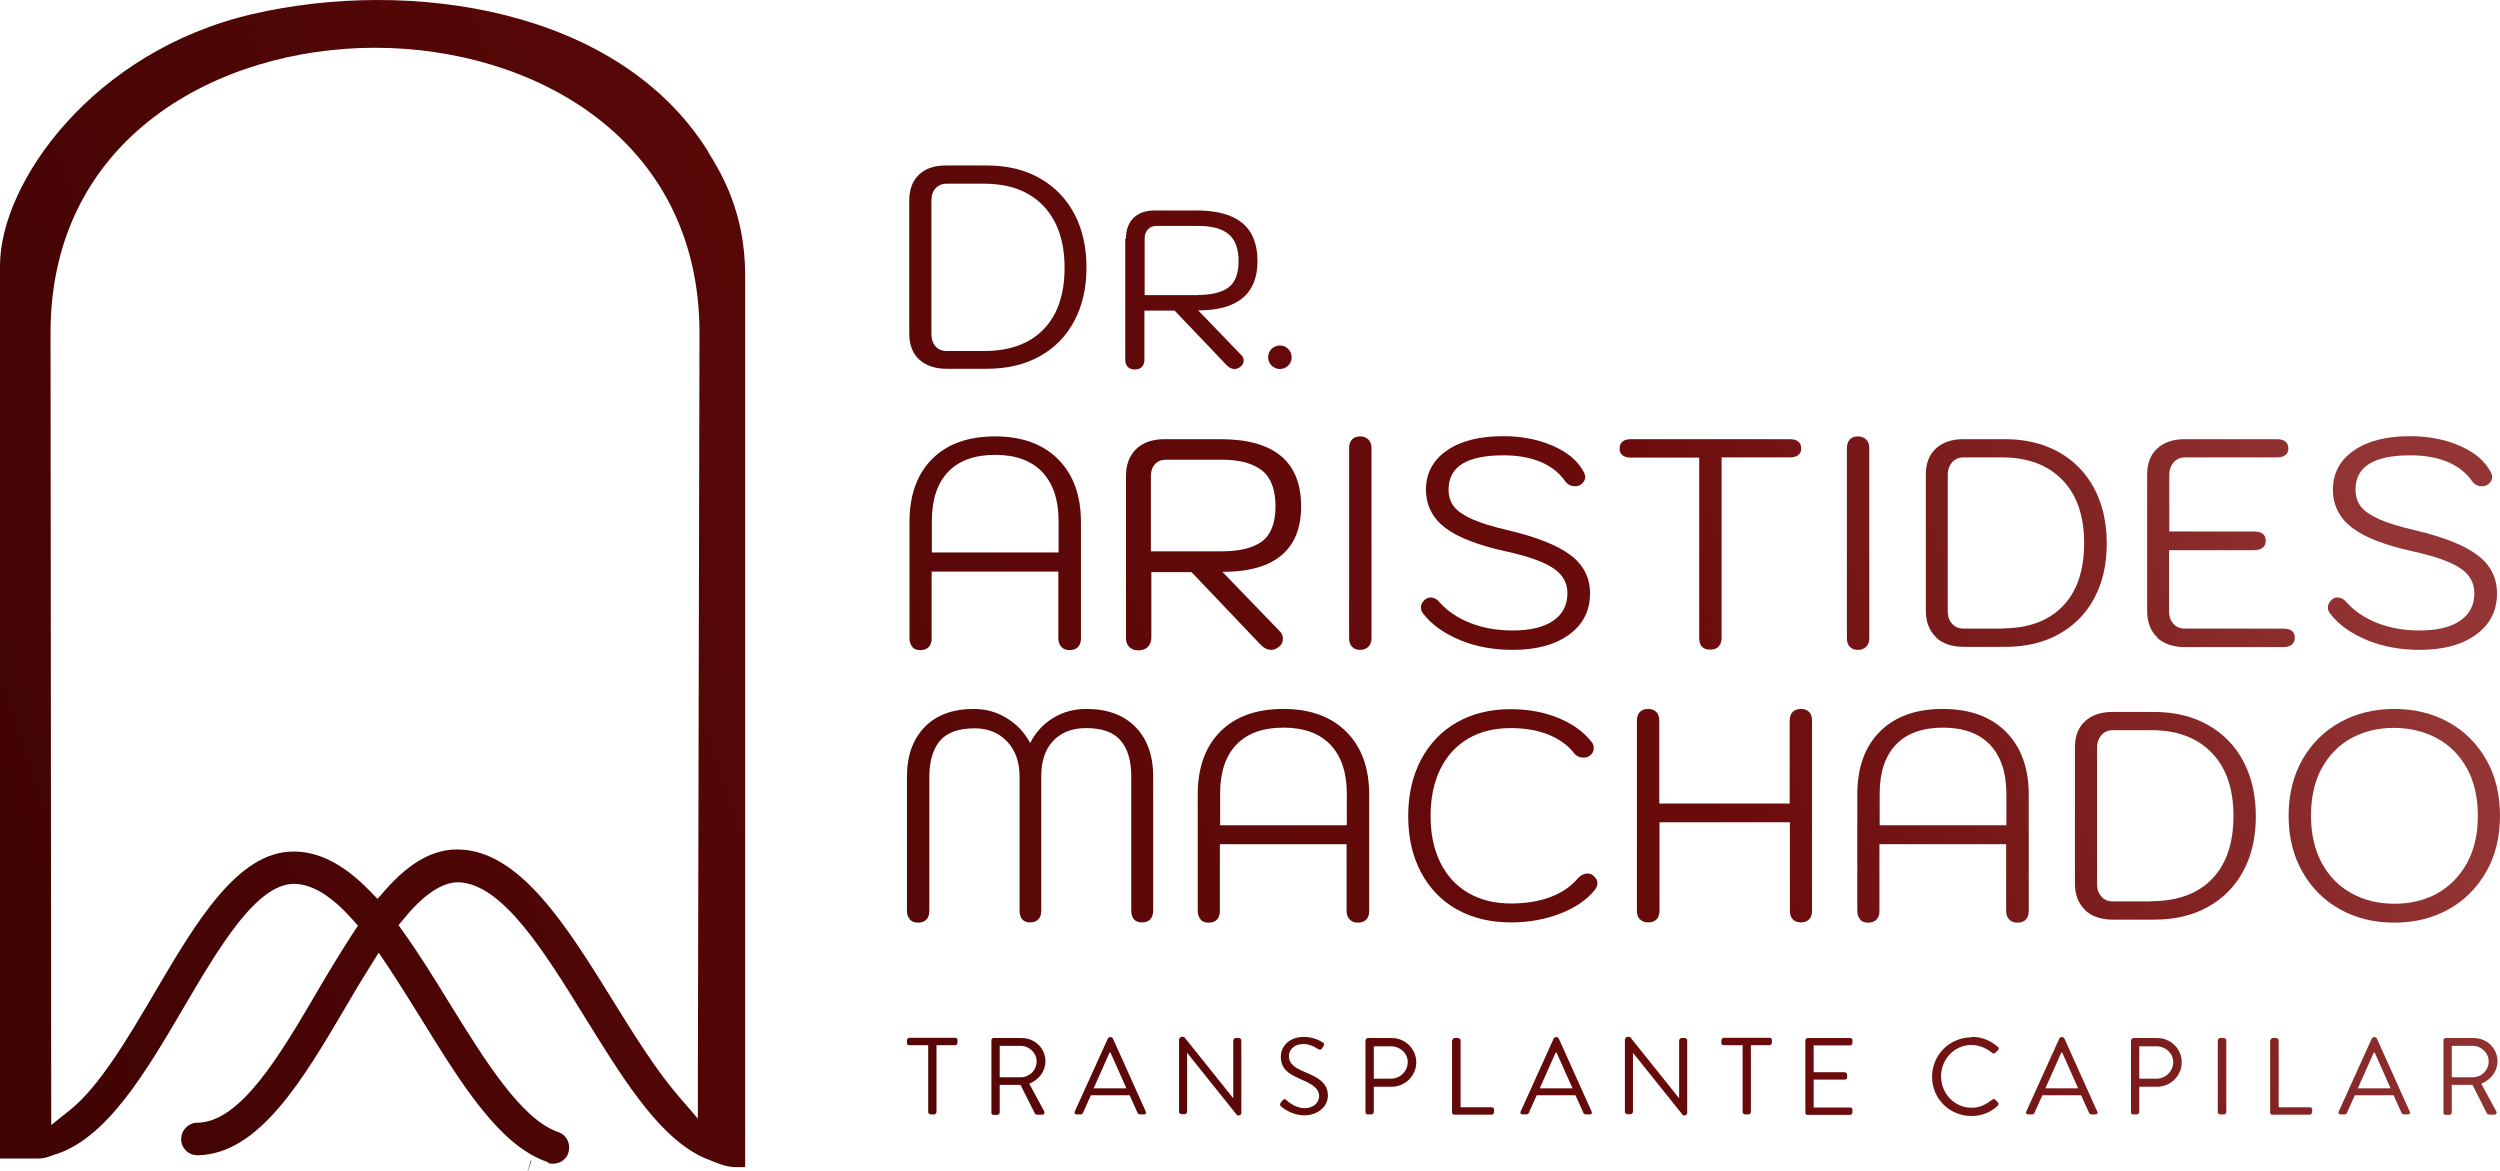 <svg xmlns="http://www.w3.org/2000/svg" xmlns:xlink="http://www.w3.org/1999/xlink" id="Camada_2" data-name="Camada 2" viewBox="0 0 108.33 50.76"><defs><style>      .cls-1 {        fill: url(#Gradiente_sem_nome_21);      }      .cls-2 {        fill: url(#Gradiente_sem_nome_21-32);      }      .cls-3 {        fill: url(#Gradiente_sem_nome_21-35);      }      .cls-4 {        fill: url(#Gradiente_sem_nome_21-33);      }      .cls-5 {        fill: url(#Gradiente_sem_nome_21-34);      }      .cls-6 {        fill: url(#Gradiente_sem_nome_21-37);      }      .cls-7 {        fill: url(#Gradiente_sem_nome_21-30);      }      .cls-8 {        fill: url(#Gradiente_sem_nome_21-39);      }      .cls-9 {        fill: url(#Gradiente_sem_nome_21-38);      }      .cls-10 {        fill: url(#Gradiente_sem_nome_21-31);      }      .cls-11 {        fill: url(#Gradiente_sem_nome_21-36);      }      .cls-12 {        fill: url(#Gradiente_sem_nome_21-40);      }      .cls-13 {        fill: url(#Gradiente_sem_nome_21-41);      }      .cls-14 {        fill: url(#Gradiente_sem_nome_21-42);      }      .cls-15 {        fill: url(#Gradiente_sem_nome_21-22);      }      .cls-16 {        fill: url(#Gradiente_sem_nome_21-26);      }      .cls-17 {        fill: url(#Gradiente_sem_nome_21-23);      }      .cls-18 {        fill: url(#Gradiente_sem_nome_21-21);      }      .cls-19 {        fill: url(#Gradiente_sem_nome_21-28);      }      .cls-20 {        fill: url(#Gradiente_sem_nome_21-20);      }      .cls-21 {        fill: url(#Gradiente_sem_nome_21-25);      }      .cls-22 {        fill: url(#Gradiente_sem_nome_21-24);      }      .cls-23 {        fill: url(#Gradiente_sem_nome_21-29);      }      .cls-24 {        fill: url(#Gradiente_sem_nome_21-27);      }      .cls-25 {        fill: url(#Gradiente_sem_nome_21-12);      }      .cls-26 {        fill: url(#Gradiente_sem_nome_21-10);      }      .cls-27 {        fill: url(#Gradiente_sem_nome_21-15);      }      .cls-28 {        fill: url(#Gradiente_sem_nome_21-17);      }      .cls-29 {        fill: url(#Gradiente_sem_nome_21-18);      }      .cls-30 {        fill: url(#Gradiente_sem_nome_21-16);      }      .cls-31 {        fill: url(#Gradiente_sem_nome_21-13);      }      .cls-32 {        fill: url(#Gradiente_sem_nome_21-14);      }      .cls-33 {        fill: url(#Gradiente_sem_nome_21-19);      }      .cls-34 {        fill: url(#Gradiente_sem_nome_21-11);      }      .cls-35 {        fill: url(#Gradiente_sem_nome_21-7);      }      .cls-36 {        fill: url(#Gradiente_sem_nome_21-4);      }      .cls-37 {        fill: url(#Gradiente_sem_nome_21-5);      }      .cls-38 {        fill: url(#Gradiente_sem_nome_21-8);      }      .cls-39 {        fill: url(#Gradiente_sem_nome_21-6);      }      .cls-40 {        fill: url(#Gradiente_sem_nome_21-2);      }      .cls-41 {        fill: url(#Gradiente_sem_nome_21-3);      }      .cls-42 {        fill: url(#Gradiente_sem_nome_21-9);      }    </style><linearGradient id="Gradiente_sem_nome_21" data-name="Gradiente sem nome 21" x1="-23.71" y1="33.04" x2="94.96" y2="-5.63" gradientUnits="userSpaceOnUse"><stop offset="0" stop-color="#350101"></stop><stop offset=".38" stop-color="#510606"></stop><stop offset=".75" stop-color="#6b0b0b"></stop><stop offset=".99" stop-color="#933535"></stop></linearGradient><linearGradient id="Gradiente_sem_nome_21-2" data-name="Gradiente sem nome 21" x1="-19.97" y1="44.5" x2="98.7" y2="5.83" xlink:href="#Gradiente_sem_nome_21"></linearGradient><linearGradient id="Gradiente_sem_nome_21-3" data-name="Gradiente sem nome 21" x1="-19.16" y1="46.98" x2="99.5" y2="8.31" xlink:href="#Gradiente_sem_nome_21"></linearGradient><linearGradient id="Gradiente_sem_nome_21-4" data-name="Gradiente sem nome 21" x1="-18.57" y1="48.79" x2="100.09" y2="10.12" xlink:href="#Gradiente_sem_nome_21"></linearGradient><linearGradient id="Gradiente_sem_nome_21-5" data-name="Gradiente sem nome 21" x1="-17.96" y1="50.67" x2="100.71" y2="12" xlink:href="#Gradiente_sem_nome_21"></linearGradient><linearGradient id="Gradiente_sem_nome_21-6" data-name="Gradiente sem nome 21" x1="-17.27" y1="52.8" x2="101.4" y2="14.13" xlink:href="#Gradiente_sem_nome_21"></linearGradient><linearGradient id="Gradiente_sem_nome_21-7" data-name="Gradiente sem nome 21" x1="-16.5" y1="55.14" x2="102.16" y2="16.47" xlink:href="#Gradiente_sem_nome_21"></linearGradient><linearGradient id="Gradiente_sem_nome_21-8" data-name="Gradiente sem nome 21" x1="-15.95" y1="56.83" x2="102.71" y2="18.16" xlink:href="#Gradiente_sem_nome_21"></linearGradient><linearGradient id="Gradiente_sem_nome_21-9" data-name="Gradiente sem nome 21" x1="-14.95" y1="59.91" x2="103.72" y2="21.24" xlink:href="#Gradiente_sem_nome_21"></linearGradient><linearGradient id="Gradiente_sem_nome_21-10" data-name="Gradiente sem nome 21" x1="-14.19" y1="62.25" x2="104.48" y2="23.58" xlink:href="#Gradiente_sem_nome_21"></linearGradient><linearGradient id="Gradiente_sem_nome_21-11" data-name="Gradiente sem nome 21" x1="-16.37" y1="55.54" x2="102.29" y2="16.87" xlink:href="#Gradiente_sem_nome_21"></linearGradient><linearGradient id="Gradiente_sem_nome_21-12" data-name="Gradiente sem nome 21" x1="-15.29" y1="58.87" x2="103.38" y2="20.2" xlink:href="#Gradiente_sem_nome_21"></linearGradient><linearGradient id="Gradiente_sem_nome_21-13" data-name="Gradiente sem nome 21" x1="-14.46" y1="61.42" x2="104.21" y2="22.75" xlink:href="#Gradiente_sem_nome_21"></linearGradient><linearGradient id="Gradiente_sem_nome_21-14" data-name="Gradiente sem nome 21" x1="-13.58" y1="64.12" x2="105.09" y2="25.45" xlink:href="#Gradiente_sem_nome_21"></linearGradient><linearGradient id="Gradiente_sem_nome_21-15" data-name="Gradiente sem nome 21" x1="-12.55" y1="67.28" x2="106.12" y2="28.62" xlink:href="#Gradiente_sem_nome_21"></linearGradient><linearGradient id="Gradiente_sem_nome_21-16" data-name="Gradiente sem nome 21" x1="-11.85" y1="69.42" x2="106.82" y2="30.75" xlink:href="#Gradiente_sem_nome_21"></linearGradient><linearGradient id="Gradiente_sem_nome_21-17" data-name="Gradiente sem nome 21" x1="-10.79" y1="72.67" x2="107.88" y2="34" xlink:href="#Gradiente_sem_nome_21"></linearGradient><linearGradient id="Gradiente_sem_nome_21-18" data-name="Gradiente sem nome 21" x1="22.5" y1="50.88" x2="23.25" y2="50.64" xlink:href="#Gradiente_sem_nome_21"></linearGradient><linearGradient id="Gradiente_sem_nome_21-19" data-name="Gradiente sem nome 21" x1="-14.02" y1="62.77" x2="72.86" y2="34.46" xlink:href="#Gradiente_sem_nome_21"></linearGradient><linearGradient id="Gradiente_sem_nome_21-20" data-name="Gradiente sem nome 21" x1="-21.56" y1="39.63" x2="97.11" y2=".96" xlink:href="#Gradiente_sem_nome_21"></linearGradient><linearGradient id="Gradiente_sem_nome_21-21" data-name="Gradiente sem nome 21" x1="-14.01" y1="62.78" x2="71.26" y2="34.99" xlink:href="#Gradiente_sem_nome_21"></linearGradient><linearGradient id="Gradiente_sem_nome_21-22" data-name="Gradiente sem nome 21" x1="-14.08" y1="62.58" x2="104.59" y2="23.92" xlink:href="#Gradiente_sem_nome_21"></linearGradient><linearGradient id="Gradiente_sem_nome_21-23" data-name="Gradiente sem nome 21" x1="-22.51" y1="36.72" x2="96.16" y2="-1.95" xlink:href="#Gradiente_sem_nome_21"></linearGradient><linearGradient id="Gradiente_sem_nome_21-24" data-name="Gradiente sem nome 21" x1="-21.28" y1="40.48" x2="97.39" y2="1.82" xlink:href="#Gradiente_sem_nome_21"></linearGradient><linearGradient id="Gradiente_sem_nome_21-25" data-name="Gradiente sem nome 21" x1="-13.59" y1="64.07" x2="105.08" y2="25.41" xlink:href="#Gradiente_sem_nome_21"></linearGradient><linearGradient id="Gradiente_sem_nome_21-26" data-name="Gradiente sem nome 21" x1="-13.19" y1="65.3" x2="105.48" y2="26.64" xlink:href="#Gradiente_sem_nome_21"></linearGradient><linearGradient id="Gradiente_sem_nome_21-27" data-name="Gradiente sem nome 21" x1="-12.75" y1="66.67" x2="105.92" y2="28" xlink:href="#Gradiente_sem_nome_21"></linearGradient><linearGradient id="Gradiente_sem_nome_21-28" data-name="Gradiente sem nome 21" x1="-12.39" y1="67.76" x2="106.28" y2="29.09" xlink:href="#Gradiente_sem_nome_21"></linearGradient><linearGradient id="Gradiente_sem_nome_21-29" data-name="Gradiente sem nome 21" x1="-12" y1="68.95" x2="106.67" y2="30.29" xlink:href="#Gradiente_sem_nome_21"></linearGradient><linearGradient id="Gradiente_sem_nome_21-30" data-name="Gradiente sem nome 21" x1="-11.73" y1="69.79" x2="106.94" y2="31.13" xlink:href="#Gradiente_sem_nome_21"></linearGradient><linearGradient id="Gradiente_sem_nome_21-31" data-name="Gradiente sem nome 21" x1="-11.3" y1="71.12" x2="107.37" y2="32.45" xlink:href="#Gradiente_sem_nome_21"></linearGradient><linearGradient id="Gradiente_sem_nome_21-32" data-name="Gradiente sem nome 21" x1="-10.89" y1="72.36" x2="107.78" y2="33.7" xlink:href="#Gradiente_sem_nome_21"></linearGradient><linearGradient id="Gradiente_sem_nome_21-33" data-name="Gradiente sem nome 21" x1="-10.54" y1="73.45" x2="108.13" y2="34.79" xlink:href="#Gradiente_sem_nome_21"></linearGradient><linearGradient id="Gradiente_sem_nome_21-34" data-name="Gradiente sem nome 21" x1="-10.21" y1="74.47" x2="108.46" y2="35.8" xlink:href="#Gradiente_sem_nome_21"></linearGradient><linearGradient id="Gradiente_sem_nome_21-35" data-name="Gradiente sem nome 21" x1="-9.82" y1="75.66" x2="108.85" y2="36.99" xlink:href="#Gradiente_sem_nome_21"></linearGradient><linearGradient id="Gradiente_sem_nome_21-36" data-name="Gradiente sem nome 21" x1="-9.22" y1="77.48" x2="109.44" y2="38.81" xlink:href="#Gradiente_sem_nome_21"></linearGradient><linearGradient id="Gradiente_sem_nome_21-37" data-name="Gradiente sem nome 21" x1="-8.79" y1="78.82" x2="109.88" y2="40.15" xlink:href="#Gradiente_sem_nome_21"></linearGradient><linearGradient id="Gradiente_sem_nome_21-38" data-name="Gradiente sem nome 21" x1="-8.54" y1="79.56" x2="110.12" y2="40.9" xlink:href="#Gradiente_sem_nome_21"></linearGradient><linearGradient id="Gradiente_sem_nome_21-39" data-name="Gradiente sem nome 21" x1="-8.18" y1="80.67" x2="110.48" y2="42.01" xlink:href="#Gradiente_sem_nome_21"></linearGradient><linearGradient id="Gradiente_sem_nome_21-40" data-name="Gradiente sem nome 21" x1="-7.89" y1="81.56" x2="110.77" y2="42.89" xlink:href="#Gradiente_sem_nome_21"></linearGradient><linearGradient id="Gradiente_sem_nome_21-41" data-name="Gradiente sem nome 21" x1="-7.49" y1="82.81" x2="111.18" y2="44.14" xlink:href="#Gradiente_sem_nome_21"></linearGradient><linearGradient id="Gradiente_sem_nome_21-42" data-name="Gradiente sem nome 21" x1="-7.15" y1="83.84" x2="111.51" y2="45.17" xlink:href="#Gradiente_sem_nome_21"></linearGradient></defs><g id="Camada_1-2" data-name="Camada 1"><path class="cls-1" d="M39.83,15.58c-.29-.27-.43-.65-.43-1.13v-5.77c0-.47.14-.84.42-1.11.28-.27.67-.4,1.18-.4h1.76c.87,0,1.64.18,2.29.55s1.15.88,1.5,1.54c.35.66.53,1.44.53,2.33s-.18,1.66-.53,2.32c-.35.66-.85,1.17-1.5,1.53-.65.36-1.41.54-2.29.54h-1.74c-.51,0-.91-.14-1.2-.41ZM42.64,15.21c1.11,0,1.97-.31,2.58-.94.61-.63.91-1.52.91-2.67s-.31-2.04-.92-2.68c-.61-.64-1.47-.96-2.57-.96h-1.62c-.2,0-.36.07-.48.2-.12.13-.18.31-.18.53v5.79c0,.22.06.39.18.53.12.13.28.2.48.2h1.62Z"></path><g><path class="cls-40" d="M39.54,28.03c-.09-.09-.13-.22-.13-.38v-5.03c0-1.17.33-2.08.98-2.73.66-.66,1.57-.98,2.73-.98s2.07.33,2.73.99c.66.66.99,1.57.99,2.73v5.03c0,.16-.04.29-.13.38s-.21.13-.36.13c-.15,0-.26-.04-.35-.13-.09-.09-.14-.22-.14-.38v-2.89h-5.49v2.89c0,.16-.04.29-.13.38-.09.09-.21.13-.36.13-.15,0-.26-.04-.35-.13ZM45.87,23.95v-1.38c0-.92-.24-1.62-.71-2.12-.47-.49-1.15-.74-2.03-.74s-1.57.24-2.04.73c-.47.49-.71,1.2-.71,2.12v1.38h5.49Z"></path><path class="cls-41" d="M48.79,20.64c0-.49.14-.88.43-1.17.29-.29.71-.44,1.25-.44h2.41c2.33,0,3.5.97,3.5,2.91,0,.93-.28,1.64-.85,2.12-.57.48-1.42.72-2.56.72l2.5,2.59c.08.08.12.18.12.3,0,.15-.06.28-.19.37-.1.08-.21.12-.32.12-.17,0-.33-.09-.49-.26l-2.96-3.11h-1.74v2.83c0,.17-.05.31-.15.41-.1.1-.23.15-.41.15s-.3-.05-.4-.15-.14-.23-.14-.41v-6.97ZM52.94,23.89c.79,0,1.37-.15,1.76-.44.38-.3.57-.8.57-1.51s-.19-1.24-.58-1.55-.97-.47-1.75-.47h-2.41c-.2,0-.36.06-.48.19-.12.13-.18.3-.18.53v3.25h3.06Z"></path><path class="cls-36" d="M58.59,28.03c-.09-.09-.13-.22-.13-.38v-8.23c0-.16.04-.29.13-.38.09-.09.2-.13.35-.13.15,0,.27.05.36.14.09.09.13.22.13.37v8.23c0,.15-.04.28-.13.37-.09.09-.21.14-.36.14-.15,0-.26-.04-.35-.13Z"></path><path class="cls-37" d="M63.28,27.74c-.69-.28-1.23-.66-1.61-1.15-.07-.09-.1-.18-.1-.27,0-.12.06-.24.19-.35.07-.05.14-.08.22-.08.15,0,.29.07.41.22.35.39.8.68,1.33.89.54.21,1.15.32,1.83.32.75,0,1.34-.14,1.75-.42.41-.28.62-.68.62-1.19,0-.45-.2-.81-.6-1.08-.4-.27-1.07-.52-2.03-.73-1.24-.27-2.14-.62-2.68-1.04-.54-.42-.82-.97-.82-1.65s.3-1.28.91-1.69c.6-.42,1.42-.62,2.45-.62.78,0,1.49.14,2.12.41s1.08.64,1.34,1.11c.05.09.08.17.08.24,0,.14-.07.26-.22.36-.06.03-.13.05-.21.05-.19,0-.33-.07-.44-.22-.25-.36-.6-.64-1.05-.83-.45-.19-.99-.29-1.62-.29-1.59,0-2.38.49-2.38,1.48,0,.3.08.55.24.75.16.2.43.38.79.54s.87.32,1.52.47c1.27.3,2.18.66,2.74,1.09.56.42.84.98.84,1.65,0,.75-.3,1.35-.91,1.79-.6.44-1.42.66-2.45.66-.82,0-1.58-.14-2.27-.42Z"></path><path class="cls-39" d="M73.75,28.03c-.08-.09-.12-.22-.12-.38v-7.82h-2.95c-.15,0-.28-.03-.37-.1s-.13-.16-.13-.29c0-.27.17-.41.5-.41h6.87c.33,0,.5.14.5.41,0,.12-.04.21-.13.28-.09.07-.21.1-.37.1h-2.95v7.82c0,.16-.05.29-.13.38-.09.09-.21.13-.37.13s-.27-.04-.35-.13Z"></path><path class="cls-35" d="M80.16,28.03c-.09-.09-.13-.22-.13-.38v-8.23c0-.16.04-.29.13-.38.09-.09.2-.13.35-.13.15,0,.27.05.36.14.09.09.13.22.13.37v8.23c0,.15-.04.28-.13.37-.09.09-.21.14-.36.14-.15,0-.26-.04-.35-.13Z"></path><path class="cls-38" d="M83.89,27.61c-.29-.28-.44-.66-.44-1.15v-5.89c0-.48.14-.86.43-1.13.29-.27.69-.41,1.2-.41h1.8c.89,0,1.67.19,2.33.56.66.37,1.18.9,1.54,1.58.36.68.54,1.47.54,2.38s-.18,1.7-.54,2.37c-.36.67-.87,1.19-1.54,1.56-.66.37-1.44.55-2.33.55h-1.78c-.52,0-.93-.14-1.22-.42ZM86.75,27.23c1.13,0,2.01-.32,2.63-.96.62-.64.93-1.55.93-2.73s-.31-2.09-.94-2.74c-.63-.65-1.5-.98-2.62-.98h-1.66c-.21,0-.37.07-.5.21-.12.14-.19.32-.19.54v5.92c0,.22.06.4.19.54.12.14.29.21.5.21h1.66Z"></path><path class="cls-42" d="M93.48,27.62c-.29-.27-.44-.66-.44-1.16v-5.89c0-.48.14-.86.43-1.13.29-.27.69-.41,1.2-.41h3.99c.33,0,.5.14.5.41,0,.12-.04.21-.13.28-.09.07-.21.1-.37.1h-3.97c-.21,0-.37.07-.5.21-.12.14-.19.32-.19.54v2.46h3.68c.33,0,.5.14.5.41,0,.13-.05.23-.14.3-.09.07-.21.1-.37.1h-3.68v2.65c0,.22.06.4.19.54.12.14.29.21.5.21h4.26c.33,0,.5.13.5.4,0,.13-.05.23-.14.3-.09.07-.21.1-.37.1h-4.24c-.52,0-.93-.14-1.22-.41Z"></path><path class="cls-26" d="M102.58,27.74c-.69-.28-1.23-.66-1.61-1.15-.07-.09-.1-.18-.1-.27,0-.12.06-.24.19-.35.07-.05.14-.08.22-.08.15,0,.29.07.41.22.35.39.8.68,1.33.89.54.21,1.15.32,1.83.32.75,0,1.34-.14,1.75-.42.41-.28.62-.68.62-1.19,0-.45-.2-.81-.6-1.08-.4-.27-1.07-.52-2.03-.73-1.24-.27-2.14-.62-2.68-1.04-.54-.42-.82-.97-.82-1.65s.3-1.28.91-1.69c.6-.42,1.42-.62,2.45-.62.78,0,1.49.14,2.12.41s1.08.64,1.34,1.11c.05.09.08.17.08.24,0,.14-.07.26-.22.36-.06.03-.13.05-.21.05-.19,0-.33-.07-.44-.22-.25-.36-.6-.64-1.05-.83-.45-.19-.99-.29-1.62-.29-1.59,0-2.38.49-2.38,1.48,0,.3.08.55.24.75.16.2.43.38.79.54s.87.32,1.52.47c1.27.3,2.18.66,2.74,1.09.56.42.84.98.84,1.65,0,.75-.3,1.35-.91,1.79-.6.44-1.42.66-2.45.66-.82,0-1.58-.14-2.27-.42Z"></path><path class="cls-34" d="M39.43,39.84c-.09-.09-.13-.22-.13-.38v-5.81c0-.91.26-1.62.77-2.15.51-.52,1.22-.78,2.12-.78.52,0,1.01.13,1.45.41.44.27.77.63,1,1.07.22-.45.55-.81.98-1.08.43-.27.92-.4,1.46-.4.9,0,1.61.26,2.12.78s.77,1.24.77,2.15v5.81c0,.16-.05.29-.13.38-.09.09-.21.13-.35.13-.15,0-.27-.04-.35-.13-.08-.09-.12-.22-.12-.38v-5.81c0-.68-.15-1.2-.46-1.56-.3-.36-.8-.54-1.5-.54-.61,0-1.08.19-1.43.56s-.51.89-.51,1.54v5.81c0,.16-.04.29-.13.38-.09.09-.2.13-.35.13s-.26-.04-.34-.13-.12-.22-.12-.38v-5.81c0-.63-.18-1.14-.54-1.52-.36-.38-.83-.57-1.41-.57-.69,0-1.19.18-1.5.54-.3.36-.46.88-.46,1.56v5.81c0,.16-.04.29-.13.38-.09.09-.21.13-.36.13-.15,0-.26-.04-.35-.13Z"></path><path class="cls-25" d="M52.03,39.84c-.09-.09-.13-.22-.13-.38v-5.03c0-1.17.33-2.08.98-2.73.66-.66,1.57-.98,2.73-.98s2.07.33,2.73.99c.66.66.99,1.57.99,2.73v5.03c0,.16-.04.29-.13.38s-.21.13-.36.13c-.15,0-.26-.04-.35-.13-.09-.09-.14-.22-.14-.38v-2.89h-5.49v2.89c0,.16-.04.29-.13.38-.09.09-.21.13-.36.13-.15,0-.26-.04-.35-.13ZM58.36,35.77v-1.38c0-.92-.24-1.62-.71-2.12-.47-.49-1.15-.74-2.03-.74s-1.57.24-2.04.73c-.47.49-.71,1.2-.71,2.12v1.38h5.49Z"></path><path class="cls-31" d="M63.13,39.41c-.67-.38-1.19-.92-1.56-1.62-.37-.7-.55-1.51-.55-2.42s.18-1.74.55-2.44c.37-.7.89-1.25,1.56-1.63.67-.38,1.45-.57,2.33-.57.74,0,1.42.12,2.04.37.62.25,1.11.6,1.46,1.04.07.08.1.17.1.28,0,.14-.06.25-.18.33-.08.05-.16.08-.26.08-.16,0-.3-.06-.41-.19-.27-.35-.65-.62-1.12-.81-.47-.19-1.02-.28-1.63-.28-.71,0-1.33.15-1.85.46s-.92.75-1.2,1.32c-.28.58-.42,1.25-.42,2.03s.14,1.44.42,2.01c.28.57.68,1.01,1.21,1.32.53.31,1.15.46,1.86.46.66,0,1.24-.1,1.73-.29.49-.19.88-.46,1.16-.8.13-.14.27-.21.41-.21.1,0,.19.03.26.09.12.1.18.21.18.33,0,.1-.04.2-.12.3-.35.43-.85.77-1.5,1.02s-1.36.38-2.13.38c-.89,0-1.67-.19-2.35-.57Z"></path><path class="cls-32" d="M71.06,39.84c-.09-.09-.13-.22-.13-.38v-8.23c0-.16.04-.29.13-.38.09-.09.2-.13.35-.13.15,0,.27.04.36.13.09.09.13.22.13.38v3.59h5.65v-3.59c0-.16.04-.29.13-.38.09-.09.21-.13.36-.13.15,0,.26.04.35.13s.13.22.13.38v8.23c0,.16-.04.29-.13.38s-.2.13-.35.13-.26-.04-.35-.13c-.09-.09-.13-.22-.13-.38v-3.83h-5.65v3.83c0,.16-.04.29-.13.38-.09.09-.21.13-.36.13-.15,0-.26-.04-.35-.13Z"></path><path class="cls-27" d="M80.61,39.84c-.09-.09-.13-.22-.13-.38v-5.03c0-1.17.33-2.08.98-2.73.66-.66,1.57-.98,2.73-.98s2.07.33,2.73.99c.66.66.99,1.57.99,2.73v5.03c0,.16-.04.29-.13.38s-.21.13-.36.13c-.15,0-.26-.04-.35-.13-.09-.09-.14-.22-.14-.38v-2.89h-5.49v2.89c0,.16-.04.29-.13.38-.09.09-.21.13-.36.13-.15,0-.26-.04-.35-.13ZM86.94,35.77v-1.38c0-.92-.24-1.62-.71-2.12-.47-.49-1.15-.74-2.03-.74s-1.57.24-2.04.73c-.47.49-.71,1.2-.71,2.12v1.38h5.49Z"></path><path class="cls-30" d="M90.35,39.43c-.29-.28-.44-.66-.44-1.15v-5.89c0-.48.14-.86.43-1.13.29-.27.69-.41,1.2-.41h1.8c.89,0,1.67.19,2.33.56.66.37,1.18.9,1.54,1.58.36.68.54,1.47.54,2.38s-.18,1.7-.54,2.37c-.36.67-.87,1.19-1.54,1.56-.66.37-1.44.55-2.33.55h-1.78c-.52,0-.93-.14-1.22-.42ZM93.22,39.05c1.13,0,2.01-.32,2.63-.96.62-.64.93-1.55.93-2.73s-.31-2.09-.94-2.74c-.63-.65-1.5-.98-2.62-.98h-1.66c-.21,0-.37.07-.5.21-.12.14-.19.32-.19.54v5.92c0,.22.06.4.19.54.12.14.29.21.5.21h1.66Z"></path><path class="cls-28" d="M101.41,39.41c-.69-.38-1.24-.92-1.64-1.63-.4-.7-.6-1.51-.6-2.43s.2-1.74.6-2.44.95-1.24,1.64-1.62c.69-.38,1.47-.57,2.34-.57s1.65.19,2.34.57c.69.38,1.24.92,1.64,1.62s.6,1.51.6,2.44-.2,1.73-.6,2.43c-.4.7-.95,1.25-1.64,1.63-.69.38-1.47.57-2.34.57s-1.65-.19-2.34-.57ZM105.61,38.71c.54-.3.97-.74,1.29-1.31.31-.57.47-1.25.47-2.05s-.16-1.5-.48-2.07-.76-1.01-1.31-1.3c-.55-.29-1.17-.44-1.85-.44s-1.3.15-1.85.45c-.54.3-.97.74-1.28,1.31s-.46,1.26-.46,2.05.16,1.48.47,2.05c.31.57.74,1.01,1.29,1.31.54.3,1.16.45,1.86.45s1.31-.15,1.86-.45Z"></path></g><g><polygon class="cls-29" points="22.87 50.76 22.87 50.76 22.87 50.76 22.87 50.76"></polygon><path class="cls-33" d="M22.85,50.75h0s0,0,.01,0h0s0,0-.01,0Z"></path><path class="cls-20" d="M23.76,50.4c.17.05.36.03.53-.05.16-.08.29-.23.33-.38.07-.2.05-.4-.03-.57-.08-.16-.23-.29-.39-.34-1.6-.54-3.19-3.11-4.73-5.6-.64-1.04-1.3-2.11-1.98-3.06l-.22-.31.24-.29c.84-1.03,1.63-1.56,2.33-1.57,1.91.03,3.74,2.99,5.51,5.86,1.58,2.55,3.05,4.94,4.84,5.92.06.04.1.06.17.09.13.06.25.12.38.16l.14.06c.61.25.81.27,1.41.25V11.92c0-2.75-1.07-4.47-1.59-5.31h0s0-.02,0-.02C26.81.32,17.72-.96,10.94.61,4,2.22,0,7.94,0,11.51v38.69c.33,0,.55,0,.76,0,.26,0,.5,0,.93,0,.16,0,.35-.04.59-.14,2.29-.64,4-3.54,5.65-6.35,1.56-2.66,3.18-5.41,4.81-5.41.79.01,1.61.51,2.52,1.53l.25.28-.21.32c-.52.8-1.03,1.64-1.51,2.46-1.65,2.82-3.36,5.74-5.24,5.76-.19,0-.37.08-.5.22-.13.13-.2.31-.2.5,0,.19.08.36.21.49.13.13.31.2.5.2h0c2.67-.04,4.58-3.3,6.44-6.46.35-.6.67-1.14,1-1.66l.41-.66.43.64c.48.73.96,1.5,1.42,2.24,1.74,2.82,3.39,5.49,5.46,6.19,0,0,.01,0,.02,0M30.24,48.47l-.88-1.02c-.96-1.12-1.94-2.7-2.8-4.09-1.98-3.19-4.02-6.5-6.68-6.55-1.07-.03-2.11.54-3.17,1.74l-.35.4-.37-.38c-1.08-1.1-2.13-1.65-3.2-1.67-.03,0-.05,0-.08,0-2.42,0-4.23,3.09-5.99,6.08-1.14,1.94-2.41,4.11-3.7,5.13l-.8.64-.03-34.33C2.19,5.94,9.48,2.07,16.25,2.07s14.06,3.87,14.06,12.36l-.07,32.21v1.83Z"></path><path class="cls-18" d="M22.86,50.76h0s0,0,.01,0h0s0,0-.01,0Z"></path><path class="cls-15" d="M23.03,50.29h-.03s-.14.47-.14.47c0,0,0,0,.01,0l.16-.47Z"></path></g><path class="cls-17" d="M48.79,10.33c0-.37.11-.66.32-.88.22-.22.53-.33.94-.33h1.81c1.76,0,2.63.73,2.63,2.19,0,.7-.21,1.24-.64,1.6-.43.36-1.07.54-1.93.54l1.88,1.95c.06.06.09.13.09.22,0,.12-.05.21-.15.28-.08.06-.16.09-.24.09-.13,0-.25-.06-.37-.19l-2.23-2.34h-1.31v2.13c0,.13-.04.23-.11.31-.07.07-.18.11-.31.11s-.23-.04-.3-.11-.11-.18-.11-.31v-5.25ZM51.92,12.78c.59,0,1.03-.11,1.32-.33.29-.22.43-.6.43-1.14s-.15-.93-.44-1.17-.73-.35-1.32-.35h-1.81c-.15,0-.27.05-.36.15-.09.1-.14.23-.14.4v2.45h2.31Z"></path><circle class="cls-22" cx="55.46" cy="15.48" r=".51"></circle><g><path class="cls-21" d="M40.21,45.29h-.82c-.05,0-.09-.04-.09-.09v-.14s.04-.09.09-.09h2.01c.05,0,.09.04.09.09v.14s-.04.09-.09.09h-.82v2.91s-.04.09-.09.09h-.18s-.09-.04-.09-.09v-2.91Z"></path><path class="cls-16" d="M42.95,45.07s.04-.09.09-.09h1.23c.57,0,1.03.44,1.03,1.01,0,.44-.29.8-.7.97l.65,1.2c.03.06,0,.14-.08.14h-.24s-.07-.02-.08-.04l-.63-1.25h-.9v1.21s-.04.09-.09.09h-.18c-.05,0-.09-.04-.09-.09v-3.13ZM44.24,46.68c.36,0,.68-.3.68-.69,0-.36-.32-.67-.68-.67h-.92v1.36h.92Z"></path><path class="cls-24" d="M46.57,48.17l1.44-3.18s.04-.05.08-.05h.05s.07.02.08.05l1.43,3.18c.03.06,0,.12-.08.12h-.19s-.07-.03-.08-.05l-.35-.78h-1.68l-.35.78s-.04.05-.08.05h-.19c-.07,0-.11-.06-.08-.12ZM48.81,47.16c-.23-.52-.46-1.04-.69-1.55h-.04l-.69,1.55h1.42Z"></path><path class="cls-19" d="M51.1,45.02s.04-.09.09-.09h.12l2.13,2.66h0v-2.52s.04-.09.09-.09h.17s.09.04.09.09v3.18s-.04.08-.09.08h-.09l-2.17-2.71h0v2.57s-.04.09-.09.09h-.17s-.09-.04-.09-.09v-3.18Z"></path><path class="cls-23" d="M55.49,47.79s.05-.06.07-.09c.05-.06.1-.1.17-.04.03.03.38.36.8.36.38,0,.63-.24.63-.52,0-.33-.28-.52-.83-.75-.52-.23-.83-.44-.83-.98,0-.32.26-.84,1.01-.84.46,0,.81.24.81.24.03.01.09.07.03.16-.02.03-.04.06-.06.09-.04.07-.09.08-.17.04-.03-.02-.33-.22-.62-.22-.5,0-.65.32-.65.52,0,.32.24.5.64.67.64.26,1.05.5,1.05,1.05,0,.49-.47.85-1.02.85s-.94-.33-1-.38c-.04-.03-.08-.07-.03-.16Z"></path><path class="cls-7" d="M59.17,45.07s.04-.09.09-.09h1.05c.58,0,1.06.47,1.06,1.05s-.48,1.06-1.06,1.06h-.78v1.11s-.04.09-.09.09h-.18c-.05,0-.09-.04-.09-.09v-3.13ZM60.28,46.74c.39,0,.72-.32.72-.72,0-.38-.33-.68-.72-.68h-.75v1.4h.75Z"></path><path class="cls-10" d="M62.93,45.07s.04-.09.09-.09h.18s.09.04.09.09v2.91h1.36c.05,0,.09.04.09.09v.14s-.04.09-.09.09h-1.64c-.05,0-.09-.04-.09-.09v-3.13Z"></path><path class="cls-2" d="M65.89,48.17l1.44-3.18s.04-.05.08-.05h.05s.07.02.08.05l1.43,3.18c.03.06,0,.12-.08.12h-.19s-.07-.03-.08-.05l-.35-.78h-1.68l-.35.78s-.04.05-.08.05h-.19c-.07,0-.11-.06-.08-.12ZM68.14,47.16c-.23-.52-.46-1.04-.69-1.55h-.04l-.69,1.55h1.42Z"></path><path class="cls-4" d="M70.42,45.02s.04-.09.09-.09h.12l2.13,2.66h0v-2.52s.04-.09.09-.09h.17s.09.04.09.09v3.18s-.04.08-.09.08h-.09l-2.17-2.71h0v2.57s-.04.09-.09.09h-.17s-.09-.04-.09-.09v-3.18Z"></path><path class="cls-5" d="M75.5,45.29h-.82c-.05,0-.09-.04-.09-.09v-.14s.04-.09.09-.09h2.01c.05,0,.09.04.09.09v.14s-.04.09-.09.09h-.82v2.91s-.04.09-.09.09h-.18s-.09-.04-.09-.09v-2.91Z"></path><path class="cls-3" d="M78.23,45.07s.04-.09.09-.09h1.86c.05,0,.09.04.09.09v.14s-.04.09-.09.09h-1.59v1.16h1.36s.09.04.09.09v.14c0,.05-.04.09-.09.09h-1.36v1.21h1.59c.05,0,.09.04.09.09v.14s-.04.09-.09.09h-1.86c-.05,0-.09-.04-.09-.09v-3.13Z"></path><path class="cls-11" d="M85.44,44.93c.48,0,.82.17,1.14.44.04.04.04.09,0,.13l-.13.13s-.08.04-.12,0c-.25-.21-.58-.35-.9-.35-.75,0-1.32.63-1.32,1.36s.57,1.36,1.32,1.36c.41,0,.65-.17.9-.35.05-.04.09-.03.11-.01l.14.13s.03.09,0,.13c-.32.31-.73.46-1.15.46-.95,0-1.71-.75-1.71-1.7s.76-1.71,1.71-1.71Z"></path><path class="cls-6" d="M87.8,48.17l1.44-3.18s.04-.05.08-.05h.05s.07.02.08.05l1.43,3.18c.03.06,0,.12-.08.12h-.19s-.07-.03-.08-.05l-.35-.78h-1.68l-.35.78s-.04.05-.08.05h-.19c-.07,0-.11-.06-.08-.12ZM90.05,47.16c-.23-.52-.46-1.04-.69-1.55h-.04l-.69,1.55h1.42Z"></path><path class="cls-9" d="M92.34,45.07s.04-.09.09-.09h1.05c.58,0,1.06.47,1.06,1.05s-.48,1.06-1.06,1.06h-.78v1.11s-.04.09-.09.09h-.18c-.05,0-.09-.04-.09-.09v-3.13ZM93.45,46.74c.39,0,.72-.32.72-.72,0-.38-.33-.68-.72-.68h-.75v1.4h.75Z"></path><path class="cls-8" d="M96.1,45.07s.04-.09.09-.09h.19s.09.04.09.09v3.13s-.04.09-.09.09h-.19s-.09-.04-.09-.09v-3.13Z"></path><path class="cls-12" d="M98.38,45.07s.04-.09.09-.09h.18s.09.04.09.09v2.91h1.36c.05,0,.09.04.09.09v.14s-.04.09-.09.09h-1.64c-.05,0-.09-.04-.09-.09v-3.13Z"></path><path class="cls-13" d="M101.34,48.17l1.44-3.18s.04-.05.08-.05h.05s.07.02.08.05l1.43,3.18c.03.06,0,.12-.08.12h-.19s-.07-.03-.08-.05l-.35-.78h-1.68l-.35.78s-.04.05-.08.05h-.19c-.07,0-.11-.06-.08-.12ZM103.59,47.16c-.23-.52-.46-1.04-.69-1.55h-.04l-.69,1.55h1.42Z"></path><path class="cls-14" d="M105.87,45.07s.04-.09.09-.09h1.23c.57,0,1.03.44,1.03,1.01,0,.44-.29.8-.7.97l.65,1.2c.03.06,0,.14-.08.14h-.24s-.07-.02-.08-.04l-.63-1.25h-.9v1.21s-.04.09-.09.09h-.18c-.05,0-.09-.04-.09-.09v-3.13ZM107.16,46.68c.36,0,.68-.3.68-.69,0-.36-.32-.67-.68-.67h-.92v1.36h.92Z"></path></g></g></svg>